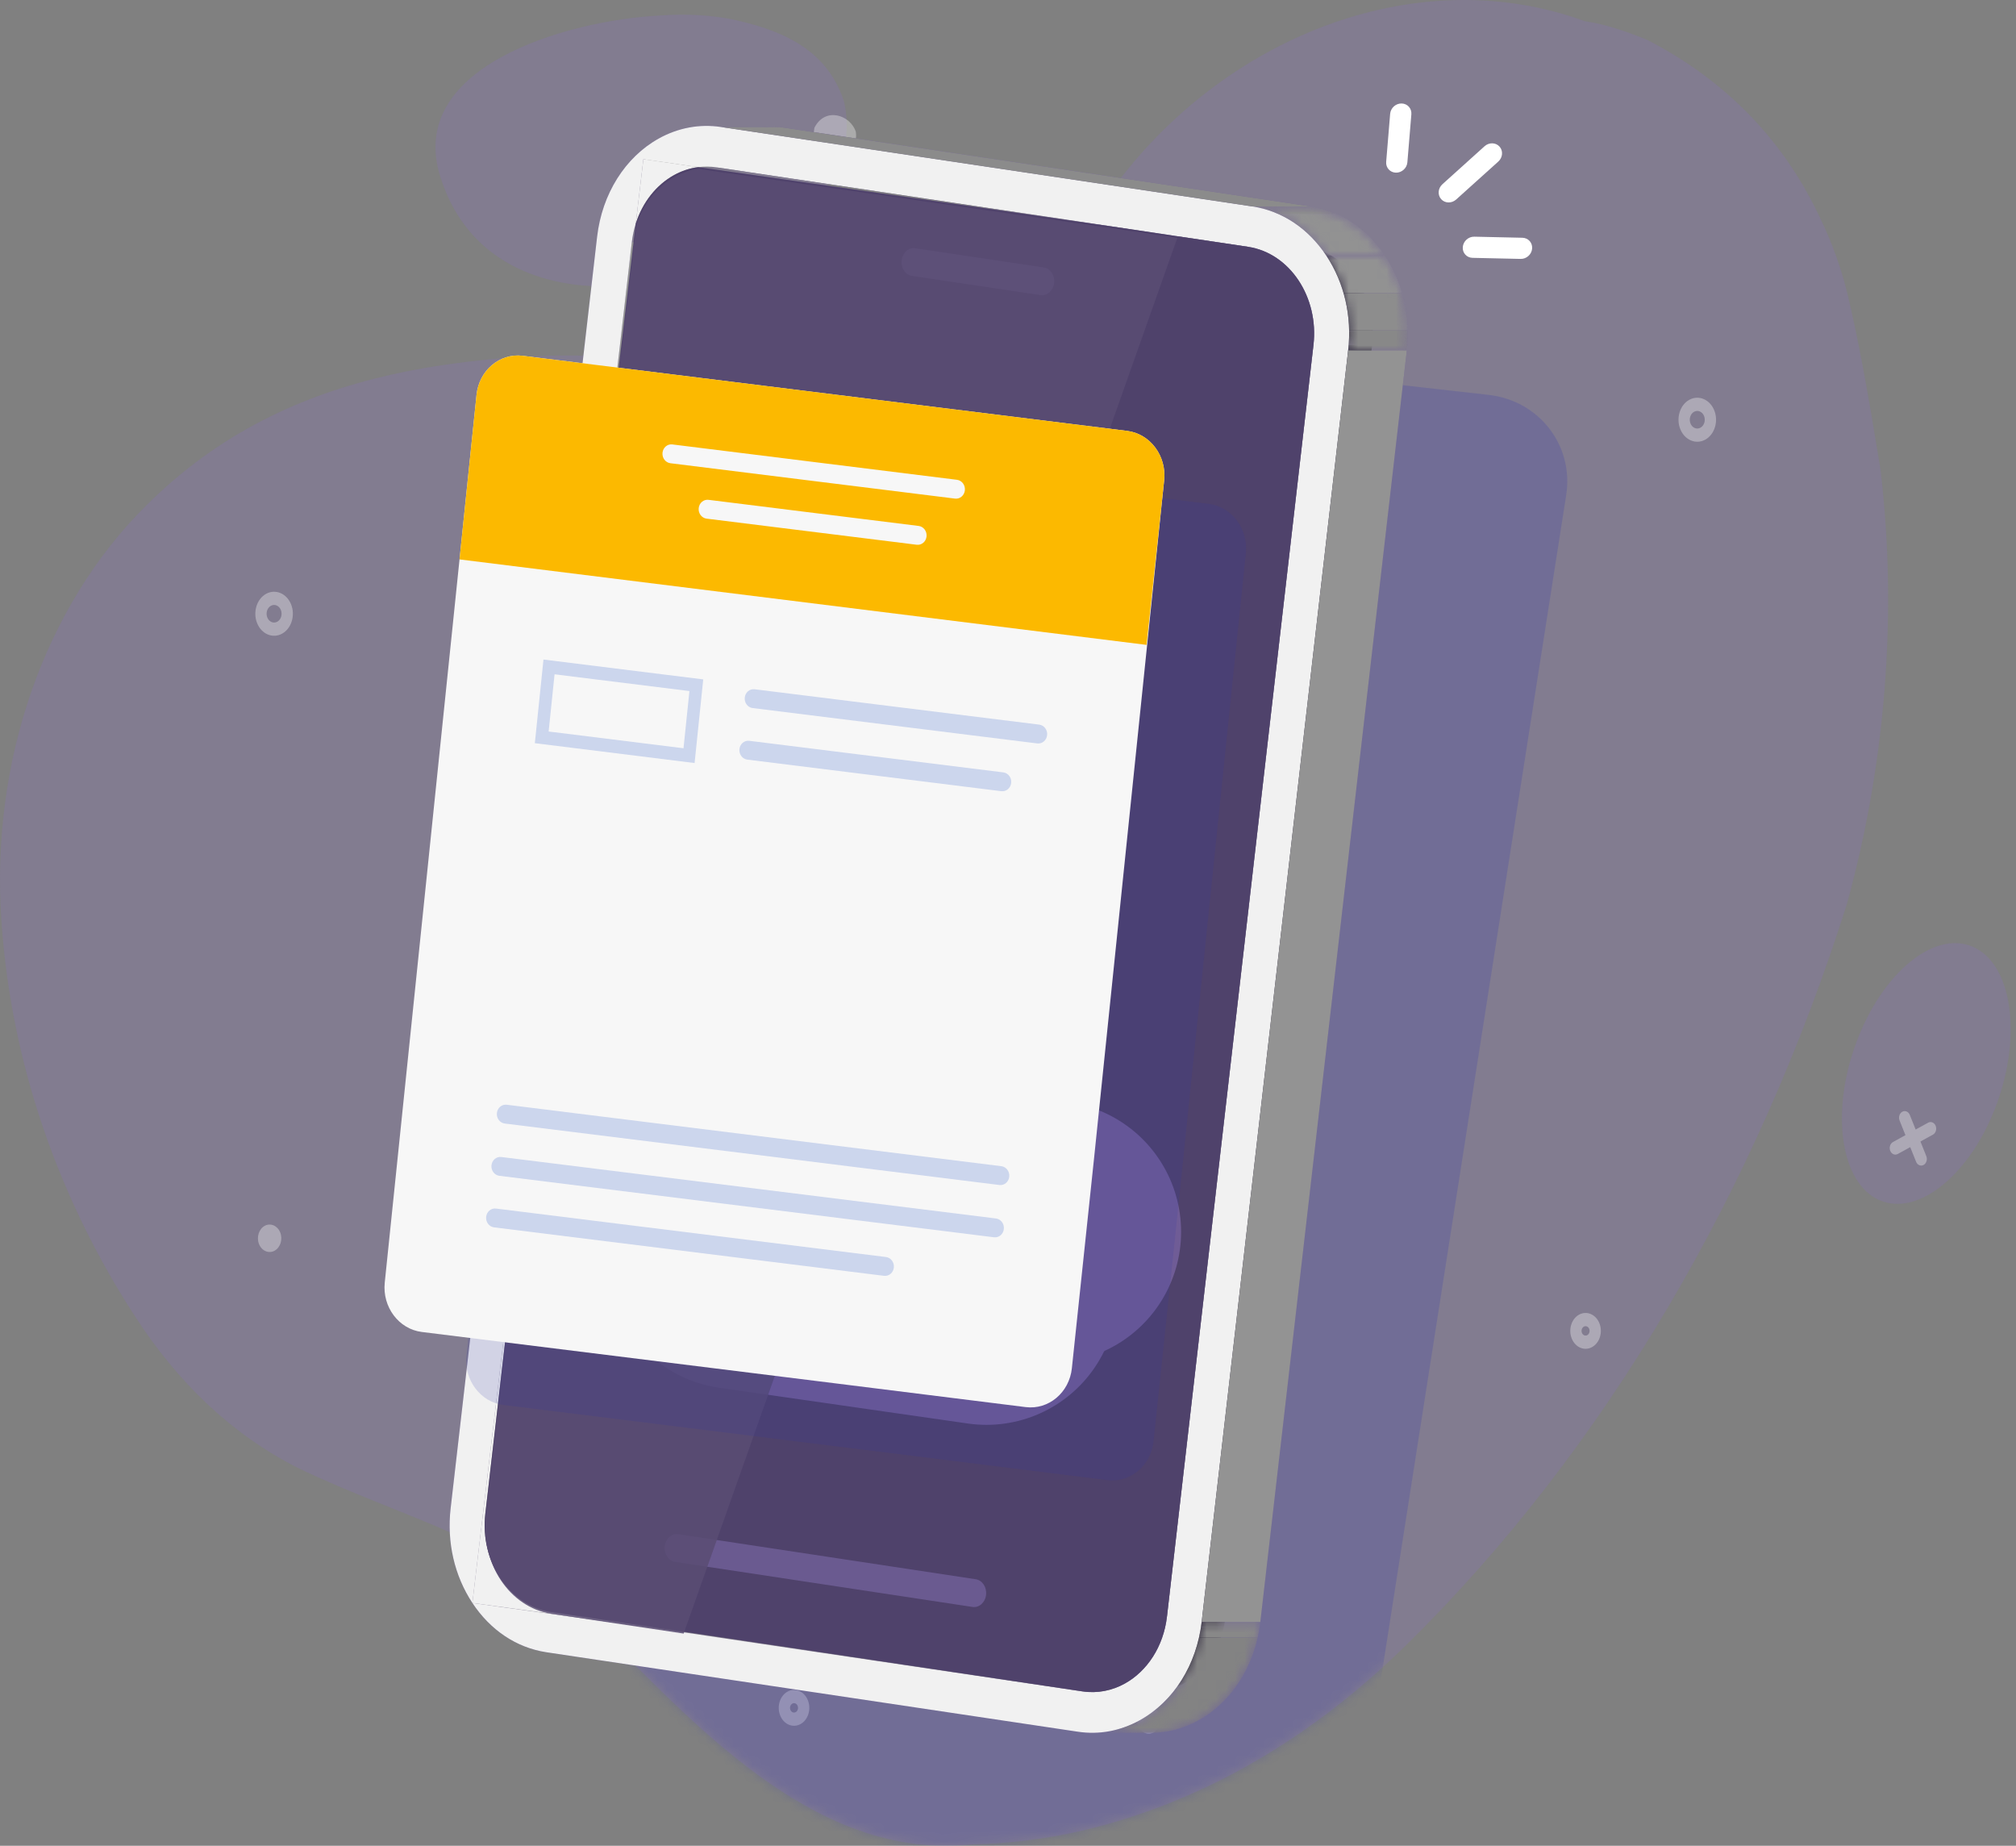 <svg width="213" height="195" viewBox="0 0 213 195" fill="none" xmlns="http://www.w3.org/2000/svg">
<rect x="0" y="0" width="213" height="195" fill="#808080" stroke="none"/>
<path opacity="0.16" d="M167.458 2.243C150.074 -4.13 129.993 3.557 118.095 19.228C116.002 21.59 114.065 24.15 112.276 26.898C110.017 29.022 107.629 30.91 105.045 32.475C102.461 34.041 99.683 35.285 96.652 36.114C81.118 40.636 65.963 36.114 50.634 38.083C47.441 38.417 44.285 38.91 41.188 39.614C31.898 41.726 23.137 45.739 15.469 53.383C4.675 64.067 -0.993 80.428 0.143 97.207C0.988 109.767 4.555 121.344 9.923 131.637C11.265 134.21 12.722 136.702 14.288 139.101C18.774 146.039 24.475 151.535 31.439 155.062C42.52 160.428 54.25 162.89 63.389 172.153C74.587 183.539 86.922 196.562 102.761 194.848C106.605 194.768 110.502 194.295 114.444 193.374C127.282 190.335 138.738 183.462 148.579 173.787C169.717 153.021 185.616 125.575 195.116 95.56C196.482 90.638 197.537 85.575 198.268 80.447C199.243 73.609 199.642 66.653 199.435 59.756C199.331 56.307 199.075 52.873 198.665 49.477C198.208 46.723 197.741 43.862 197.222 40.961C196.703 38.06 196.132 35.118 195.462 32.202C194.723 28.771 193.577 25.577 192.122 22.648C187.959 13.958 181.518 8.079 174.075 4.232C171.949 3.349 169.579 2.538 167.456 2.244L167.458 2.243Z" fill="#8C66E6"/>
<path opacity="0.16" d="M69.611 1.649C60 2.136 42.193 7.109 46.74 19.318C52.423 35.596 76.67 31.979 87.278 19.77C89.173 17.509 89.931 13.892 89.173 10.726C87.278 4.848 81.974 3.039 77.212 2.011C74.867 1.577 72.303 1.433 69.611 1.648V1.649Z" fill="#8C66E6"/>
<path opacity="0.16" d="M210.968 116.622C213.679 109.217 212.528 101.797 208.44 100.022C204.352 98.247 198.86 102.767 196.121 110.144C193.382 117.521 194.457 124.99 198.571 126.792C202.686 128.594 208.256 124.027 210.968 116.622Z" fill="#8C66E6"/>
<g opacity="0.37">
<g style="mix-blend-mode:overlay">
<path d="M143.741 62.743C143.443 62.906 143.089 62.757 142.949 62.407L140.91 57.315C140.77 56.967 140.898 56.551 141.196 56.387C141.494 56.224 141.848 56.374 141.988 56.723L144.027 61.816C144.167 62.164 144.039 62.58 143.741 62.743Z" fill="#F5F5F5"/>
</g>
<g style="mix-blend-mode:overlay">
<path d="M144.894 59.002L140.548 61.391C140.251 61.554 139.897 61.405 139.757 61.056C139.617 60.707 139.745 60.291 140.043 60.128L144.389 57.739C144.686 57.575 145.041 57.725 145.18 58.074C145.32 58.423 145.192 58.838 144.894 59.002Z" fill="#F5F5F5"/>
</g>
<g style="mix-blend-mode:overlay">
<path d="M101.016 159.989C100.719 160.152 100.364 160.003 100.225 159.654L98.48 155.295C98.34 154.947 98.468 154.531 98.766 154.368C99.064 154.205 99.418 154.354 99.558 154.703L101.303 159.062C101.442 159.41 101.314 159.826 101.016 159.989Z" fill="#F5F5F5"/>
</g>
<g style="mix-blend-mode:overlay">
<path d="M102.004 156.787L98.286 158.832C97.989 158.995 97.634 158.846 97.494 158.497C97.354 158.148 97.482 157.732 97.78 157.569L101.499 155.524C101.796 155.361 102.151 155.51 102.29 155.86C102.43 156.209 102.302 156.624 102.004 156.787Z" fill="#F5F5F5"/>
</g>
<g style="mix-blend-mode:overlay">
<path d="M67.394 48.321C65.585 47.42 65.585 45.61 64.827 43.802C64.827 43.35 65.585 42.445 65.963 42.897C66.721 44.254 67.1 46.063 67.679 47.404C67.819 47.749 67.691 48.16 67.394 48.321Z" fill="#F5F5F5"/>
</g>
<g style="mix-blend-mode:overlay">
<path d="M68.38 45.173C66.721 45.611 65.585 47.419 63.691 46.967C64.827 45.158 66.343 43.801 68.665 44.272C68.805 44.613 68.677 45.016 68.38 45.173Z" fill="#F5F5F5"/>
</g>
<g style="mix-blend-mode:overlay">
<path d="M203.237 123.071C202.939 123.234 202.585 123.085 202.445 122.735L200.7 118.377C200.561 118.029 200.688 117.613 200.987 117.45C201.284 117.286 201.639 117.436 201.778 117.785L203.523 122.143C203.663 122.492 203.535 122.908 203.237 123.071Z" fill="#F5F5F5"/>
</g>
<g style="mix-blend-mode:overlay">
<path d="M204.224 119.869L200.506 121.914C200.209 122.077 199.854 121.928 199.714 121.578C199.575 121.23 199.703 120.814 200.001 120.651L203.719 118.606C204.016 118.442 204.371 118.593 204.511 118.941C204.65 119.29 204.523 119.705 204.224 119.869Z" fill="#F5F5F5"/>
</g>
<g style="mix-blend-mode:overlay">
<path d="M29.803 66.945C28.813 67.49 27.629 66.989 27.164 65.828C26.7 64.666 27.128 63.28 28.117 62.735C29.107 62.191 30.291 62.692 30.756 63.853C31.22 65.013 30.792 66.401 29.803 66.945ZM28.623 63.998C28.226 64.216 28.056 64.771 28.241 65.236C28.427 65.7 28.9 65.901 29.296 65.682C29.693 65.464 29.863 64.909 29.678 64.445C29.491 63.981 29.019 63.78 28.623 63.997V63.998Z" fill="#F5F5F5"/>
</g>
<g style="mix-blend-mode:overlay">
<path d="M180.168 46.448C179.178 46.992 177.994 46.491 177.529 45.33C177.065 44.17 177.493 42.782 178.483 42.238C179.473 41.694 180.656 42.194 181.121 43.356C181.586 44.517 181.158 45.903 180.168 46.448ZM178.988 43.501C178.592 43.719 178.421 44.274 178.606 44.738C178.793 45.203 179.266 45.404 179.662 45.185C180.058 44.967 180.228 44.412 180.043 43.947C179.857 43.483 179.384 43.283 178.988 43.501Z" fill="#F5F5F5"/>
</g>
<g style="mix-blend-mode:overlay">
<path d="M29.013 132.132C28.396 132.471 27.659 132.158 27.368 131.435C27.079 130.711 27.346 129.847 27.962 129.508C28.579 129.168 29.316 129.48 29.606 130.204C29.896 130.927 29.629 131.791 29.012 132.131L29.013 132.132Z" fill="#F5F5F5"/>
</g>
<g style="mix-blend-mode:overlay">
<path d="M88.619 16.602C86.802 16.671 85.665 15.766 86.044 13.506C87.18 11.245 89.833 12.149 90.413 13.895C90.639 15.117 89.835 16.335 88.619 16.601V16.602Z" fill="#F5F5F5"/>
</g>
<g style="mix-blend-mode:overlay">
<path d="M121.897 183.017C121.28 183.357 120.543 183.044 120.253 182.32C119.963 181.597 120.23 180.733 120.846 180.393C121.464 180.054 122.201 180.365 122.491 181.089C122.78 181.813 122.514 182.677 121.896 183.016L121.897 183.017Z" fill="#F5F5F5"/>
</g>
<g style="mix-blend-mode:overlay">
<path d="M84.579 182.142C83.772 182.586 82.809 182.178 82.431 181.233C82.052 180.287 82.4 179.158 83.206 178.715C84.013 178.271 84.976 178.679 85.354 179.624C85.733 180.569 85.384 181.699 84.579 182.141V182.142ZM83.713 179.979C83.501 180.095 83.409 180.392 83.509 180.641C83.608 180.889 83.861 180.996 84.073 180.879C84.285 180.763 84.376 180.466 84.277 180.217C84.177 179.969 83.925 179.861 83.713 179.978V179.979Z" fill="#F5F5F5"/>
</g>
<g style="mix-blend-mode:overlay">
<path d="M168.208 142.316C167.402 142.759 166.439 142.352 166.06 141.406C165.682 140.461 166.031 139.332 166.836 138.888C167.643 138.445 168.606 138.853 168.984 139.798C169.363 140.742 169.014 141.873 168.208 142.315V142.316ZM167.342 140.151C167.13 140.268 167.039 140.565 167.138 140.813C167.237 141.062 167.491 141.169 167.703 141.053C167.915 140.936 168.006 140.639 167.907 140.391C167.808 140.142 167.555 140.034 167.342 140.151Z" fill="#F5F5F5"/>
</g>
</g>
<mask id="mask0_24659_4490" style="mask-type:luminance" maskUnits="userSpaceOnUse" x="0" y="0" width="213" height="195">
<path d="M195.116 95.559C185.617 125.574 169.717 153.021 148.579 173.786C138.738 183.461 127.282 190.334 114.444 193.373C110.502 194.294 106.605 194.768 102.761 194.847C86.922 196.561 74.586 183.538 63.389 172.152C54.25 162.889 42.52 160.427 31.439 155.061C24.474 151.534 18.774 146.039 14.288 139.1C12.722 136.7 11.265 134.208 9.923 131.636C4.555 121.344 0.988 109.767 0.143 97.207C-0.993 80.43 4.675 64.067 15.469 53.385C23.137 45.74 31.898 41.727 41.188 39.615C44.285 38.911 47.441 38.419 50.634 38.084C65.964 36.115 81.119 40.638 96.652 36.115C99.683 35.286 102.462 34.042 105.045 32.477C107.629 30.911 110.017 29.022 112.276 26.899C114.065 24.151 116.002 21.591 118.095 19.229C129.993 3.558 150.074 -4.129 167.458 2.245C169.581 2.538 171.951 3.349 174.077 4.232C181.519 8.079 187.96 13.958 192.124 22.648C193.579 25.578 194.725 28.772 195.464 32.202C196.133 35.118 196.705 38.06 197.224 40.961C197.743 43.862 198.209 46.723 198.667 49.478C199.077 52.873 199.333 56.306 199.437 59.756C199.645 66.653 199.245 73.61 198.27 80.447C197.539 85.576 196.484 90.638 195.118 95.56L195.116 95.559ZM87.278 19.771C89.173 17.511 89.931 13.893 89.173 10.727C87.278 4.849 81.974 3.04 77.212 2.012C74.867 1.578 72.303 1.434 69.611 1.649C60 2.136 42.193 7.109 46.74 19.318C52.423 35.596 76.67 31.98 87.278 19.771ZM208.441 100.022C204.353 98.247 198.861 102.767 196.122 110.144C193.383 117.521 194.458 124.99 198.572 126.793C202.687 128.594 208.257 124.027 210.969 116.622C213.68 109.217 212.529 101.797 208.441 100.022Z" fill="white"/>
</mask>
<g mask="url(#mask0_24659_4490)">
<g style="mix-blend-mode:multiply" opacity="0.2">
<path d="M132.676 199.612L64.424 191.922C59.088 191.32 55.416 186.575 56.235 181.339L77.984 42.349C78.797 37.149 83.738 33.43 89.038 34.027L157.289 41.718C162.624 42.319 166.297 47.065 165.478 52.3L143.728 191.291C142.914 196.491 137.973 200.21 132.674 199.613L132.676 199.612Z" fill="#2E34B0"/>
</g>
</g>
<path d="M60.111 83.242L66.309 83.248L56.109 169.353L49.911 169.348L60.111 83.242Z" fill="#726296"/>
<path d="M49.911 169.348L56.109 169.353L78.355 172.442L72.156 172.437L49.911 169.348Z" fill="#726296"/>
<mask id="mask1_24659_4490" style="mask-type:luminance" maskUnits="userSpaceOnUse" x="51" y="159" width="14" height="12">
<path d="M51.276 159.926L57.474 159.931C56.892 164.979 59.975 169.619 64.352 170.291L58.154 170.286C53.777 169.614 50.694 164.974 51.276 159.926Z" fill="white"/>
</mask>
<g mask="url(#mask1_24659_4490)">
<path d="M51.276 159.926L57.474 159.931C57.418 160.421 57.396 160.907 57.406 161.386L51.208 161.381C51.198 160.902 51.22 160.416 51.276 159.926Z" fill="#726296"/>
<path d="M51.208 161.381L57.406 161.386C57.426 162.31 57.567 163.206 57.811 164.054L51.613 164.049C51.368 163.201 51.228 162.305 51.208 161.381Z" fill="#726296"/>
<path d="M51.613 164.048L57.811 164.053C58.561 166.649 60.295 168.778 62.564 169.77L56.366 169.766C54.097 168.773 52.363 166.644 51.613 164.048Z" fill="#726296"/>
<path d="M56.366 169.766L62.564 169.771C63.129 170.018 63.727 170.194 64.352 170.29L58.154 170.286C57.53 170.19 56.931 170.012 56.366 169.766Z" fill="#726296"/>
</g>
<path d="M60.111 83.242L66.309 83.248L57.474 159.931L51.276 159.926L60.111 83.242Z" fill="#726296"/>
<path d="M66.754 25.584L72.952 25.589L66.309 83.249L60.111 83.243L66.754 25.584Z" fill="#726296"/>
<mask id="mask2_24659_4490" style="mask-type:luminance" maskUnits="userSpaceOnUse" x="66" y="23" width="8" height="3">
<path d="M73.372 23.623C73.174 24.246 73.031 24.904 72.952 25.589L66.754 25.584C66.833 24.898 66.976 24.24 67.174 23.618C69.034 23.62 71.513 23.622 73.372 23.623Z" fill="white"/>
</mask>
<g mask="url(#mask2_24659_4490)">
<path d="M67.174 23.617L73.372 23.622C73.283 23.901 73.205 24.188 73.139 24.481L66.941 24.476C67.007 24.183 67.085 23.897 67.174 23.617Z" fill="#726296"/>
<path d="M66.941 24.476L73.139 24.481C73.058 24.841 72.996 25.21 72.952 25.588L66.754 25.583C66.797 25.205 66.86 24.835 66.941 24.476Z" fill="#726296"/>
</g>
<path d="M67.978 16.823L74.177 16.828L73.372 23.623L67.174 23.617L67.978 16.823Z" fill="#726296"/>
<path d="M67.978 16.823L74.177 16.828L79.969 17.66L73.77 17.654L67.978 16.823Z" fill="#726296"/>
<mask id="mask3_24659_4490" style="mask-type:luminance" maskUnits="userSpaceOnUse" x="71" y="17" width="9" height="2">
<path d="M73.77 17.654L79.969 17.659C79.066 17.776 78.201 18.067 77.406 18.508L71.208 18.503C72.003 18.063 72.868 17.771 73.77 17.654Z" fill="white"/>
</mask>
<g mask="url(#mask3_24659_4490)">
<path d="M73.77 17.654L79.969 17.659C79.066 17.776 78.201 18.067 77.406 18.508L71.208 18.503C72.003 18.063 72.868 17.771 73.77 17.654Z" fill="#726296"/>
</g>
<mask id="mask4_24659_4490" style="mask-type:luminance" maskUnits="userSpaceOnUse" x="73" y="17" width="8" height="1">
<path d="M74.658 17.598L80.856 17.603C80.557 17.603 80.261 17.621 79.969 17.659L73.77 17.654C74.063 17.616 74.359 17.598 74.658 17.598Z" fill="white"/>
</mask>
<g mask="url(#mask4_24659_4490)">
<path d="M74.658 17.598L80.856 17.603C80.557 17.603 80.261 17.621 79.969 17.659L73.77 17.654C74.063 17.616 74.359 17.598 74.658 17.598Z" fill="#726296"/>
</g>
<mask id="mask5_24659_4490" style="mask-type:luminance" maskUnits="userSpaceOnUse" x="74" y="17" width="8" height="1">
<path d="M74.66 17.598L80.858 17.603C81.198 17.603 81.541 17.628 81.887 17.68L75.689 17.675C75.343 17.623 74.999 17.598 74.66 17.598Z" fill="white"/>
</mask>
<g mask="url(#mask5_24659_4490)">
<path d="M74.66 17.598L80.858 17.603C81.022 17.603 81.186 17.608 81.352 17.62L75.153 17.616C74.988 17.604 74.824 17.598 74.66 17.598Z" fill="#726296"/>
<path d="M75.153 17.616L81.352 17.621C81.529 17.634 81.708 17.654 81.887 17.68L75.689 17.676C75.509 17.649 75.331 17.629 75.153 17.616Z" fill="#726296"/>
</g>
<path d="M72.156 172.437L78.355 172.442L120.559 178.693L114.361 178.688L72.156 172.437Z" fill="#726296"/>
<mask id="mask6_24659_4490" style="mask-type:luminance" maskUnits="userSpaceOnUse" x="114" y="178" width="8" height="1">
<path d="M121.592 178.771L115.394 178.766C115.053 178.766 114.708 178.74 114.361 178.688L120.559 178.693C120.907 178.745 121.251 178.77 121.592 178.771Z" fill="white"/>
</mask>
<g mask="url(#mask6_24659_4490)">
<path d="M114.361 178.688L120.559 178.693C120.739 178.72 120.92 178.739 121.099 178.752L114.901 178.747C114.721 178.735 114.542 178.715 114.361 178.688Z" fill="#726296"/>
<path d="M114.901 178.747L121.099 178.752C121.264 178.764 121.429 178.77 121.592 178.77L115.394 178.765C115.231 178.765 115.065 178.759 114.901 178.747Z" fill="#726296"/>
</g>
<mask id="mask7_24659_4490" style="mask-type:luminance" maskUnits="userSpaceOnUse" x="115" y="178" width="8" height="1">
<path d="M122.549 178.706C122.237 178.749 121.921 178.771 121.601 178.772L115.403 178.767C115.723 178.767 116.039 178.744 116.351 178.701C118.417 178.703 120.484 178.705 122.549 178.706Z" fill="white"/>
</mask>
<g mask="url(#mask7_24659_4490)">
<path d="M123.107 171.893L129.305 171.898C128.703 174.574 127.103 176.72 125.04 177.864C123.988 178.448 122.814 178.771 121.591 178.77L115.393 178.765C116.616 178.766 117.789 178.443 118.842 177.859C120.905 176.715 122.504 174.569 123.107 171.893Z" fill="#726296"/>
</g>
<path d="M75.689 17.676L81.887 17.681L125.237 24.162L119.039 24.156L75.689 17.676Z" fill="#726296"/>
<mask id="mask8_24659_4490" style="mask-type:luminance" maskUnits="userSpaceOnUse" x="116" y="170" width="14" height="9">
<path d="M122.549 178.706C122.466 178.712 122.354 178.706 122.271 178.706C120.297 178.704 118.325 178.703 116.351 178.701C117.228 178.579 118.067 178.29 118.842 177.86C121.184 176.562 122.928 173.971 123.295 170.781L129.494 170.786C129.126 173.977 127.382 176.567 125.04 177.865C124.265 178.295 123.426 178.583 122.549 178.706Z" fill="white"/>
</mask>
<g mask="url(#mask8_24659_4490)">
<path d="M123.295 170.78L129.494 170.785C129.45 171.165 129.387 171.537 129.305 171.898L123.107 171.893C123.188 171.532 123.252 171.16 123.295 170.78Z" fill="#726296"/>
<path d="M123.107 171.893L129.305 171.898C128.703 174.574 127.103 176.72 125.04 177.864C123.988 178.448 122.814 178.771 121.591 178.77L115.393 178.765C116.616 178.766 117.789 178.443 118.842 177.859C120.905 176.715 122.504 174.569 123.107 171.893Z" fill="#726296"/>
</g>
<path d="M119.039 24.157L125.237 24.162L130.525 24.952L124.327 24.947L119.039 24.157Z" fill="#726296"/>
<path d="M70.262 163.171L76.46 163.176C76.448 163.236 76.437 163.296 76.43 163.358C76.421 163.438 76.417 163.517 76.419 163.594L70.221 163.589C70.219 163.512 70.222 163.433 70.231 163.354C70.238 163.291 70.249 163.231 70.262 163.171Z" fill="#726296"/>
<path d="M70.221 163.589L76.419 163.594C76.422 163.742 76.445 163.887 76.484 164.022L70.286 164.017C70.246 163.882 70.225 163.737 70.221 163.589Z" fill="#726296"/>
<path d="M70.285 164.018L76.483 164.023C76.602 164.435 76.876 164.772 77.233 164.928L71.035 164.923C70.677 164.767 70.404 164.429 70.285 164.018Z" fill="#726296"/>
<path d="M71.036 164.923L77.234 164.928C77.323 164.967 77.416 164.995 77.514 165.01L71.316 165.006C71.218 164.991 71.124 164.963 71.036 164.923Z" fill="#726296"/>
<path d="M124.337 24.917L130.535 24.922L130.525 24.952L124.327 24.947L124.337 24.917Z" fill="#726296"/>
<path d="M119.039 24.157L125.237 24.162L130.535 24.922L124.337 24.917L119.039 24.157Z" fill="#726296"/>
<path d="M119.039 24.157L124.337 24.917L124.327 24.947L119.039 24.157Z" fill="#726296"/>
<path d="M124.327 24.947L130.525 24.953L138.066 26.08L131.867 26.074L124.327 24.947Z" fill="#726296"/>
<path d="M138.774 36.439L144.972 36.445L129.494 170.785L123.295 170.78L138.774 36.439Z" fill="#726296"/>
<mask id="mask9_24659_4490" style="mask-type:luminance" maskUnits="userSpaceOnUse" x="131" y="26" width="15" height="11">
<path d="M131.867 26.074L138.066 26.079C142.471 26.755 145.553 31.395 144.971 36.444L138.773 36.439C139.355 31.39 136.272 26.75 131.867 26.074Z" fill="white"/>
</mask>
<g mask="url(#mask9_24659_4490)">
<path d="M131.867 26.074L138.066 26.079C138.698 26.176 139.302 26.354 139.873 26.604L133.675 26.599C133.104 26.349 132.5 26.171 131.867 26.074Z" fill="#726296"/>
<path d="M133.675 26.6L139.873 26.605C142.151 27.602 143.884 29.731 144.635 32.325L138.437 32.32C137.687 29.726 135.953 27.597 133.675 26.6Z" fill="#726296"/>
<path d="M138.437 32.32L144.635 32.325C144.88 33.171 145.021 34.068 145.041 34.991L138.842 34.986C138.823 34.063 138.682 33.166 138.437 32.32Z" fill="#726296"/>
<path d="M138.841 34.986L145.04 34.991C145.049 35.469 145.028 35.955 144.972 36.445L138.774 36.44C138.83 35.95 138.852 35.465 138.841 34.986Z" fill="#726296"/>
</g>
<path d="M140.138 27.016C142.035 29.883 142.852 33.433 142.44 37.009L126.961 171.35C126.44 175.877 124.001 179.76 120.436 181.738C118.4 182.867 116.135 183.287 113.887 182.95L57.708 174.551C54.565 174.068 51.812 172.224 49.911 169.349L72.156 172.438L114.361 178.689C115.953 178.927 117.497 178.608 118.842 177.861C121.184 176.563 122.928 173.972 123.295 170.782L138.774 36.441C139.356 31.392 136.273 26.752 131.897 26.08L124.326 24.948L119.039 24.158L75.689 17.677C75.038 17.58 74.395 17.576 73.77 17.656L67.978 16.823L67.174 23.618C66.976 24.241 66.833 24.898 66.754 25.584L60.111 83.243L49.912 169.349C48.016 166.481 47.198 162.934 47.611 159.357L63.087 25.014C63.609 20.486 66.049 16.604 69.614 14.627C71.65 13.498 73.914 13.078 76.162 13.415L132.342 21.813C135.485 22.296 138.238 24.14 140.139 27.015L140.138 27.016Z" fill="#726296"/>
<mask id="mask10_24659_4490" style="mask-type:luminance" maskUnits="userSpaceOnUse" x="67" y="18" width="11" height="6">
<path d="M71.208 18.503L77.406 18.508C75.568 19.528 74.097 21.343 73.372 23.622L67.174 23.617C67.899 21.338 69.37 19.523 71.208 18.503Z" fill="white"/>
</mask>
<g mask="url(#mask10_24659_4490)">
<path d="M71.208 18.503L77.406 18.508C75.568 19.528 74.097 21.343 73.372 23.622L67.174 23.617C67.899 21.338 69.37 19.523 71.208 18.503Z" fill="#726296"/>
</g>
<path d="M58.154 170.286L64.352 170.291L78.374 172.388L72.176 172.382L58.154 170.286Z" fill="#726296"/>
<path d="M58.154 170.286L72.176 172.383L49.911 169.348L60.111 83.243L51.276 159.926C50.694 164.974 53.777 169.614 58.154 170.286Z" fill="#726296"/>
<path d="M71.208 18.503C69.37 19.523 67.899 21.338 67.174 23.616L67.978 16.821L73.77 17.654C72.868 17.77 72.003 18.061 71.208 18.503Z" fill="#726296"/>
<path d="M71.316 165.006L77.514 165.011L80.807 165.509L74.609 165.503L71.316 165.006Z" fill="#726296"/>
<mask id="mask11_24659_4490" style="mask-type:luminance" maskUnits="userSpaceOnUse" x="74" y="13" width="9" height="1">
<path d="M74.661 13.302L80.859 13.307C81.359 13.307 81.859 13.344 82.359 13.419L76.161 13.415C75.661 13.34 75.159 13.303 74.661 13.302Z" fill="white"/>
</mask>
<g mask="url(#mask11_24659_4490)">
<path d="M74.661 13.302L80.859 13.307C81.099 13.307 81.34 13.316 81.581 13.333L75.382 13.329C75.142 13.311 74.901 13.303 74.661 13.302Z" fill="#726296"/>
<path d="M75.382 13.328L81.581 13.333C81.84 13.352 82.1 13.381 82.359 13.419L76.161 13.415C75.902 13.376 75.642 13.347 75.382 13.328Z" fill="#726296"/>
</g>
<mask id="mask12_24659_4490" style="mask-type:luminance" maskUnits="userSpaceOnUse" x="95" y="28" width="8" height="2">
<path d="M102.094 28.982C102.23 29.07 102.382 29.129 102.545 29.155L96.347 29.15C96.183 29.125 96.032 29.065 95.896 28.977C97.81 28.979 99.725 28.98 101.639 28.982C101.712 28.982 101.785 28.982 101.857 28.982C101.875 28.982 101.9 28.982 101.918 28.982C101.936 28.982 101.96 28.982 101.978 28.982C101.987 28.982 101.999 28.982 102.008 28.982C102.025 28.982 102.049 28.982 102.065 28.982C102.073 28.982 102.085 28.98 102.093 28.982H102.094Z" fill="white"/>
</mask>
<g mask="url(#mask12_24659_4490)">
<path d="M95.314 28.162L101.513 28.167C101.632 28.579 101.905 28.915 102.264 29.073L96.065 29.068C95.707 28.911 95.434 28.575 95.314 28.162Z" fill="#726296"/>
<path d="M96.064 29.066L102.263 29.071C102.352 29.11 102.446 29.138 102.544 29.154L96.346 29.149C96.248 29.134 96.153 29.106 96.064 29.066Z" fill="#726296"/>
</g>
<path d="M95.291 27.317L101.489 27.322C101.476 27.38 101.465 27.44 101.458 27.503C101.449 27.582 101.445 27.661 101.447 27.738L95.249 27.733C95.247 27.656 95.251 27.577 95.26 27.498C95.267 27.436 95.278 27.376 95.291 27.317Z" fill="#726296"/>
<path d="M95.249 27.733L101.447 27.738C101.45 27.887 101.473 28.03 101.513 28.167L95.314 28.162C95.275 28.026 95.253 27.882 95.249 27.733Z" fill="#726296"/>
<path d="M95.314 28.162L101.513 28.167C101.632 28.579 101.905 28.915 102.264 29.073L96.066 29.068C95.707 28.911 95.434 28.575 95.314 28.162Z" fill="#726296"/>
<path d="M58.181 170.29L114.361 178.688C115.953 178.926 117.497 178.607 118.842 177.859C121.184 176.561 122.928 173.97 123.295 170.78L138.774 36.439C139.356 31.39 136.273 26.75 131.868 26.074L124.327 24.947L119.039 24.156L73.77 17.654C72.868 17.77 72.003 18.062 71.208 18.502C69.37 19.522 67.899 21.338 67.174 23.616L60.111 83.241L51.276 159.924C50.694 164.972 53.777 169.611 58.181 170.288V170.29Z" fill="#726296"/>
<mask id="mask13_24659_4490" style="mask-type:luminance" maskUnits="userSpaceOnUse" x="115" y="171" width="19" height="13">
<path d="M121.588 183.068L115.39 183.063C117.134 183.065 118.854 182.615 120.436 181.737C124.001 179.76 126.44 175.877 126.961 171.35L133.159 171.355C132.638 175.882 130.199 179.765 126.634 181.742C125.052 182.62 123.332 183.069 121.588 183.068Z" fill="white"/>
</mask>
<g mask="url(#mask13_24659_4490)">
<path d="M126.961 171.349L133.159 171.354C133.096 171.91 133.003 172.454 132.883 172.988L126.685 172.983C126.805 172.449 126.898 171.905 126.961 171.349Z" fill="#726296"/>
<path d="M126.685 172.982L132.883 172.987C132.024 176.804 129.762 180.006 126.634 181.741C125.052 182.619 123.332 183.068 121.588 183.067L115.39 183.062C117.134 183.064 118.854 182.614 120.436 181.736C123.564 180.001 125.826 176.799 126.685 172.982Z" fill="#726296"/>
</g>
<path d="M76.161 13.415L82.359 13.419L138.539 21.819L132.341 21.813L76.161 13.415Z" fill="#726296"/>
<mask id="mask14_24659_4490" style="mask-type:luminance" maskUnits="userSpaceOnUse" x="132" y="21" width="15" height="7">
<path d="M132.341 21.813L138.539 21.818C141.682 22.301 144.435 24.145 146.336 27.02L140.138 27.015C138.237 24.139 135.484 22.295 132.341 21.813Z" fill="white"/>
</mask>
<g mask="url(#mask14_24659_4490)">
<path d="M132.341 21.813L138.539 21.818C139.464 21.961 140.355 22.22 141.2 22.589L135.002 22.584C134.157 22.215 133.266 21.955 132.341 21.813Z" fill="#726296"/>
<path d="M135.002 22.584L141.2 22.589C143.228 23.475 144.994 24.991 146.336 27.02L140.138 27.015C138.796 24.985 137.03 23.47 135.002 22.584Z" fill="#726296"/>
</g>
<path d="M142.44 37.008L148.638 37.014L133.159 171.355L126.961 171.349L142.44 37.008Z" fill="#726296"/>
<mask id="mask15_24659_4490" style="mask-type:luminance" maskUnits="userSpaceOnUse" x="140" y="27" width="9" height="11">
<path d="M140.138 27.016L146.336 27.021C148.233 29.888 149.05 33.438 148.638 37.014L142.44 37.009C142.852 33.434 142.034 29.884 140.138 27.016Z" fill="white"/>
</mask>
<g mask="url(#mask15_24659_4490)">
<path d="M140.138 27.016L146.336 27.021C147.137 28.231 147.744 29.562 148.15 30.965L141.951 30.96C141.547 29.556 140.939 28.225 140.138 27.016Z" fill="#726296"/>
<path d="M141.951 30.96L148.15 30.965C148.511 32.218 148.71 33.529 148.739 34.863L142.541 34.858C142.512 33.525 142.313 32.213 141.951 30.96Z" fill="#726296"/>
<path d="M142.541 34.859L148.739 34.864C148.755 35.576 148.721 36.294 148.639 37.014L142.441 37.009C142.524 36.289 142.557 35.572 142.541 34.859Z" fill="#726296"/>
</g>
<path d="M60.111 83.242L66.309 83.248L56.109 169.353L49.911 169.348L60.111 83.242Z" fill="#939393"/>
<path d="M49.911 169.348L56.109 169.353L78.355 172.442L72.156 172.437L49.911 169.348Z" fill="#8B8B8B"/>
<mask id="mask16_24659_4490" style="mask-type:luminance" maskUnits="userSpaceOnUse" x="51" y="159" width="14" height="12">
<path d="M51.276 159.926L57.474 159.931C56.892 164.979 59.975 169.619 64.352 170.291L58.154 170.286C53.777 169.614 50.694 164.974 51.276 159.926Z" fill="white"/>
</mask>
<g mask="url(#mask16_24659_4490)">
<path d="M51.276 159.926L57.474 159.931C57.418 160.421 57.396 160.907 57.406 161.386L51.208 161.381C51.198 160.902 51.22 160.416 51.276 159.926Z" fill="#888888"/>
<path d="M51.208 161.381L57.406 161.386C57.426 162.31 57.567 163.206 57.811 164.054L51.613 164.049C51.368 163.201 51.228 162.305 51.208 161.381Z" fill="#8D8D8D"/>
<path d="M51.613 164.048L57.811 164.053C58.561 166.649 60.295 168.778 62.564 169.77L56.366 169.766C54.097 168.773 52.363 166.644 51.613 164.048Z" fill="#929292"/>
<path d="M56.366 169.766L62.564 169.771C63.129 170.018 63.727 170.194 64.352 170.29L58.154 170.286C57.53 170.19 56.931 170.012 56.366 169.766Z" fill="#8D8D8D"/>
</g>
<path d="M60.111 83.242L66.309 83.248L57.474 159.931L51.276 159.926L60.111 83.242Z" fill="#939393"/>
<path d="M66.754 25.584L72.952 25.589L66.309 83.249L60.111 83.243L66.754 25.584Z" fill="#939393"/>
<mask id="mask17_24659_4490" style="mask-type:luminance" maskUnits="userSpaceOnUse" x="66" y="23" width="8" height="3">
<path d="M73.372 23.623C73.174 24.246 73.031 24.904 72.952 25.589L66.754 25.584C66.833 24.898 66.976 24.24 67.174 23.618C69.034 23.62 71.513 23.622 73.372 23.623Z" fill="white"/>
</mask>
<g mask="url(#mask17_24659_4490)">
<path d="M67.174 23.617L73.372 23.622C73.283 23.901 73.205 24.188 73.139 24.481L66.941 24.476C67.007 24.183 67.085 23.897 67.174 23.617Z" fill="#838383"/>
<path d="M66.941 24.476L73.139 24.481C73.058 24.841 72.996 25.21 72.952 25.588L66.754 25.583C66.797 25.205 66.86 24.835 66.941 24.476Z" fill="#888888"/>
</g>
<path d="M67.978 16.823L74.177 16.828L73.372 23.623L67.174 23.617L67.978 16.823Z" fill="#939393"/>
<path d="M67.978 16.823L74.177 16.828L79.969 17.66L73.77 17.654L67.978 16.823Z" fill="#8B8B8B"/>
<mask id="mask18_24659_4490" style="mask-type:luminance" maskUnits="userSpaceOnUse" x="71" y="17" width="9" height="2">
<path d="M73.77 17.654L79.969 17.659C79.066 17.776 78.201 18.067 77.406 18.508L71.208 18.503C72.003 18.063 72.868 17.771 73.77 17.654Z" fill="white"/>
</mask>
<g mask="url(#mask18_24659_4490)">
<path d="M73.77 17.654L79.969 17.659C79.066 17.776 78.201 18.067 77.406 18.508L71.208 18.503C72.003 18.063 72.868 17.771 73.77 17.654Z" fill="#838383"/>
</g>
<mask id="mask19_24659_4490" style="mask-type:luminance" maskUnits="userSpaceOnUse" x="73" y="17" width="8" height="1">
<path d="M74.658 17.598L80.856 17.603C80.557 17.603 80.261 17.621 79.969 17.659L73.77 17.654C74.063 17.616 74.359 17.598 74.658 17.598Z" fill="white"/>
</mask>
<g mask="url(#mask19_24659_4490)">
<path d="M74.658 17.598L80.856 17.603C80.557 17.603 80.261 17.621 79.969 17.659L73.77 17.654C74.063 17.616 74.359 17.598 74.658 17.598Z" fill="#838383"/>
</g>
<mask id="mask20_24659_4490" style="mask-type:luminance" maskUnits="userSpaceOnUse" x="74" y="17" width="8" height="1">
<path d="M74.66 17.598L80.858 17.603C81.198 17.603 81.541 17.628 81.887 17.68L75.689 17.675C75.343 17.623 74.999 17.598 74.66 17.598Z" fill="white"/>
</mask>
<g mask="url(#mask20_24659_4490)">
<path d="M74.66 17.598L80.858 17.603C81.022 17.603 81.186 17.608 81.352 17.62L75.153 17.616C74.988 17.604 74.824 17.598 74.66 17.598Z" fill="#2D253C"/>
<path d="M75.153 17.616L81.352 17.621C81.529 17.634 81.708 17.654 81.887 17.68L75.689 17.676C75.509 17.649 75.331 17.629 75.153 17.616Z" fill="#2E273F"/>
</g>
<path d="M72.156 172.437L78.355 172.442L120.559 178.693L114.361 178.688L72.156 172.437Z" fill="#8B8B8B"/>
<mask id="mask21_24659_4490" style="mask-type:luminance" maskUnits="userSpaceOnUse" x="114" y="178" width="8" height="1">
<path d="M121.592 178.771L115.394 178.766C115.053 178.766 114.708 178.74 114.361 178.688L120.559 178.693C120.907 178.745 121.251 178.77 121.592 178.771Z" fill="white"/>
</mask>
<g mask="url(#mask21_24659_4490)">
<path d="M114.361 178.688L120.559 178.693C120.739 178.72 120.92 178.739 121.099 178.752L114.901 178.747C114.721 178.735 114.542 178.715 114.361 178.688Z" fill="#8D8D8D"/>
<path d="M114.901 178.747L121.099 178.752C121.264 178.764 121.429 178.77 121.592 178.77L115.394 178.765C115.231 178.765 115.065 178.759 114.901 178.747Z" fill="#888888"/>
</g>
<mask id="mask22_24659_4490" style="mask-type:luminance" maskUnits="userSpaceOnUse" x="115" y="178" width="8" height="1">
<path d="M122.549 178.706C122.237 178.749 121.921 178.771 121.601 178.772L115.403 178.767C115.723 178.767 116.039 178.744 116.351 178.701C118.417 178.703 120.484 178.705 122.549 178.706Z" fill="white"/>
</mask>
<g mask="url(#mask22_24659_4490)">
<path d="M123.107 171.893L129.305 171.898C128.703 174.574 127.103 176.72 125.04 177.864C123.988 178.448 122.814 178.771 121.591 178.77L115.393 178.765C116.616 178.766 117.789 178.443 118.842 177.859C120.905 176.715 122.504 174.569 123.107 171.893Z" fill="#2B243A"/>
</g>
<path d="M75.689 17.676L81.887 17.681L125.237 24.162L119.039 24.156L75.689 17.676Z" fill="#2E263E"/>
<mask id="mask23_24659_4490" style="mask-type:luminance" maskUnits="userSpaceOnUse" x="116" y="170" width="14" height="9">
<path d="M122.549 178.706C122.466 178.712 122.354 178.706 122.271 178.706C120.297 178.704 118.325 178.703 116.351 178.701C117.228 178.579 118.067 178.29 118.842 177.86C121.184 176.562 122.928 173.971 123.295 170.781L129.494 170.786C129.126 173.977 127.382 176.567 125.04 177.865C124.265 178.295 123.426 178.583 122.549 178.706Z" fill="white"/>
</mask>
<g mask="url(#mask23_24659_4490)">
<path d="M123.295 170.78L129.494 170.785C129.45 171.165 129.387 171.537 129.305 171.898L123.107 171.893C123.188 171.532 123.252 171.16 123.295 170.78Z" fill="#2D253C"/>
<path d="M123.107 171.893L129.305 171.898C128.703 174.574 127.103 176.72 125.04 177.864C123.988 178.448 122.814 178.771 121.591 178.77L115.393 178.765C116.616 178.766 117.789 178.443 118.842 177.859C120.905 176.715 122.504 174.569 123.107 171.893Z" fill="#2B243A"/>
</g>
<path d="M119.039 24.157L125.237 24.162L130.525 24.952L124.327 24.947L119.039 24.157Z" fill="#332C42"/>
<path d="M70.262 163.171L76.46 163.176C76.448 163.236 76.437 163.296 76.43 163.358C76.421 163.438 76.417 163.517 76.419 163.594L70.221 163.589C70.219 163.512 70.222 163.433 70.231 163.354C70.238 163.291 70.249 163.231 70.262 163.171Z" fill="#322B41"/>
<path d="M70.221 163.589L76.419 163.594C76.422 163.742 76.445 163.887 76.484 164.022L70.286 164.017C70.246 163.882 70.225 163.737 70.221 163.589Z" fill="#342D43"/>
<path d="M70.285 164.018L76.483 164.023C76.602 164.435 76.876 164.772 77.233 164.928L71.035 164.923C70.677 164.767 70.404 164.429 70.285 164.018Z" fill="#362E46"/>
<path d="M71.036 164.923L77.234 164.928C77.323 164.967 77.416 164.995 77.514 165.01L71.316 165.006C71.218 164.991 71.124 164.963 71.036 164.923Z" fill="#342D43"/>
<path d="M124.337 24.917L130.535 24.922L130.525 24.952L124.327 24.947L124.337 24.917Z" fill="#8B8B8B"/>
<path d="M119.039 24.157L125.237 24.162L130.535 24.922L124.337 24.917L119.039 24.157Z" fill="#8B8B8B"/>
<path d="M119.039 24.157L124.337 24.917L124.327 24.947L119.039 24.157Z" fill="#F1F1F1"/>
<path d="M124.327 24.947L130.525 24.953L138.066 26.08L131.867 26.074L124.327 24.947Z" fill="#2E263E"/>
<path d="M138.774 36.439L144.972 36.445L129.494 170.785L123.295 170.78L138.774 36.439Z" fill="#302841"/>
<mask id="mask24_24659_4490" style="mask-type:luminance" maskUnits="userSpaceOnUse" x="131" y="26" width="15" height="11">
<path d="M131.867 26.074L138.066 26.079C142.471 26.755 145.553 31.395 144.971 36.444L138.773 36.439C139.355 31.39 136.272 26.75 131.867 26.074Z" fill="white"/>
</mask>
<g mask="url(#mask24_24659_4490)">
<path d="M131.867 26.074L138.066 26.079C138.698 26.176 139.302 26.354 139.873 26.604L133.675 26.599C133.104 26.349 132.5 26.171 131.867 26.074Z" fill="#2E273F"/>
<path d="M133.675 26.6L139.873 26.605C142.151 27.602 143.884 29.731 144.635 32.325L138.437 32.32C137.687 29.726 135.953 27.597 133.675 26.6Z" fill="#302841"/>
<path d="M138.437 32.32L144.635 32.325C144.88 33.171 145.021 34.068 145.041 34.991L138.842 34.986C138.823 34.063 138.682 33.166 138.437 32.32Z" fill="#2E273F"/>
<path d="M138.841 34.986L145.04 34.991C145.049 35.469 145.028 35.955 144.972 36.445L138.774 36.44C138.83 35.95 138.852 35.465 138.841 34.986Z" fill="#2D253C"/>
</g>
<path d="M140.138 27.016C142.035 29.883 142.852 33.433 142.44 37.009L126.961 171.35C126.44 175.877 124.001 179.76 120.436 181.738C118.4 182.867 116.135 183.287 113.887 182.95L57.708 174.551C54.565 174.068 51.812 172.224 49.911 169.349L72.156 172.438L114.361 178.689C115.953 178.927 117.497 178.608 118.842 177.861C121.184 176.563 122.928 173.972 123.295 170.782L138.774 36.441C139.356 31.392 136.273 26.752 131.897 26.08L124.326 24.948L119.039 24.158L75.689 17.677C75.038 17.58 74.395 17.576 73.77 17.656L67.978 16.823L67.174 23.618C66.976 24.241 66.833 24.898 66.754 25.584L60.111 83.243L49.912 169.349C48.016 166.481 47.198 162.934 47.611 159.357L63.087 25.014C63.609 20.486 66.049 16.604 69.614 14.627C71.65 13.498 73.914 13.078 76.162 13.415L132.342 21.813C135.485 22.296 138.238 24.14 140.139 27.015L140.138 27.016Z" fill="#F1F1F1"/>
<mask id="mask25_24659_4490" style="mask-type:luminance" maskUnits="userSpaceOnUse" x="67" y="18" width="11" height="6">
<path d="M71.208 18.503L77.406 18.508C75.568 19.528 74.097 21.343 73.372 23.622L67.174 23.617C67.899 21.338 69.37 19.523 71.208 18.503Z" fill="white"/>
</mask>
<g mask="url(#mask25_24659_4490)">
<path d="M71.208 18.503L77.406 18.508C75.568 19.528 74.097 21.343 73.372 23.622L67.174 23.617C67.899 21.338 69.37 19.523 71.208 18.503Z" fill="#838383"/>
</g>
<path d="M58.154 170.286L64.352 170.291L78.374 172.388L72.176 172.382L58.154 170.286Z" fill="#8B8B8B"/>
<path d="M58.154 170.286L72.176 172.383L49.911 169.348L60.111 83.243L51.276 159.926C50.694 164.974 53.777 169.614 58.154 170.286Z" fill="#F1F1F1"/>
<path d="M71.208 18.503C69.37 19.523 67.899 21.338 67.174 23.616L67.978 16.821L73.77 17.654C72.868 17.77 72.003 18.061 71.208 18.503Z" fill="#F1F1F1"/>
<path d="M71.316 165.006L77.514 165.011L80.807 165.509L74.609 165.503L71.316 165.006Z" fill="#342C42"/>
<mask id="mask26_24659_4490" style="mask-type:luminance" maskUnits="userSpaceOnUse" x="74" y="13" width="9" height="1">
<path d="M74.661 13.302L80.859 13.307C81.359 13.307 81.859 13.344 82.359 13.419L76.161 13.415C75.661 13.34 75.159 13.303 74.661 13.302Z" fill="white"/>
</mask>
<g mask="url(#mask26_24659_4490)">
<path d="M74.661 13.302L80.859 13.307C81.099 13.307 81.34 13.316 81.581 13.333L75.382 13.329C75.142 13.311 74.901 13.303 74.661 13.302Z" fill="#888888"/>
<path d="M75.382 13.328L81.581 13.333C81.84 13.352 82.1 13.381 82.359 13.419L76.161 13.415C75.902 13.376 75.642 13.347 75.382 13.328Z" fill="#8D8D8D"/>
</g>
<mask id="mask27_24659_4490" style="mask-type:luminance" maskUnits="userSpaceOnUse" x="95" y="28" width="8" height="2">
<path d="M102.094 28.982C102.23 29.07 102.382 29.129 102.545 29.155L96.347 29.15C96.183 29.125 96.032 29.065 95.896 28.977C97.81 28.979 99.725 28.98 101.639 28.982C101.712 28.982 101.785 28.982 101.857 28.982C101.875 28.982 101.9 28.982 101.918 28.982C101.936 28.982 101.96 28.982 101.978 28.982C101.987 28.982 101.999 28.982 102.008 28.982C102.025 28.982 102.049 28.982 102.065 28.982C102.073 28.982 102.085 28.98 102.093 28.982H102.094Z" fill="white"/>
</mask>
<g mask="url(#mask27_24659_4490)">
<path d="M95.314 28.162L101.513 28.167C101.632 28.579 101.905 28.915 102.264 29.073L96.065 29.068C95.707 28.911 95.434 28.575 95.314 28.162Z" fill="#362E46"/>
<path d="M96.064 29.066L102.263 29.071C102.352 29.11 102.446 29.138 102.544 29.154L96.346 29.149C96.248 29.134 96.153 29.106 96.064 29.066Z" fill="#342D43"/>
</g>
<path d="M95.291 27.317L101.489 27.322C101.476 27.38 101.465 27.44 101.458 27.503C101.449 27.582 101.445 27.661 101.447 27.738L95.249 27.733C95.247 27.656 95.251 27.577 95.26 27.498C95.267 27.436 95.278 27.376 95.291 27.317Z" fill="#322B41"/>
<path d="M95.249 27.733L101.447 27.738C101.45 27.887 101.473 28.03 101.513 28.167L95.314 28.162C95.275 28.026 95.253 27.882 95.249 27.733Z" fill="#342D43"/>
<path d="M95.314 28.162L101.513 28.167C101.632 28.579 101.905 28.915 102.264 29.073L96.066 29.068C95.707 28.911 95.434 28.575 95.314 28.162Z" fill="#362E46"/>
<path d="M58.181 170.29L114.361 178.688C115.953 178.926 117.497 178.607 118.842 177.859C121.184 176.561 122.928 173.97 123.295 170.78L138.774 36.439C139.356 31.39 136.273 26.75 131.868 26.074L124.327 24.947L119.039 24.156L73.77 17.654C72.868 17.77 72.003 18.062 71.208 18.502C69.37 19.522 67.899 21.338 67.174 23.616L60.111 83.241L51.276 159.924C50.694 164.972 53.777 169.611 58.181 170.288V170.29Z" fill="#4F426B"/>
<mask id="mask28_24659_4490" style="mask-type:luminance" maskUnits="userSpaceOnUse" x="115" y="171" width="19" height="13">
<path d="M121.588 183.068L115.39 183.063C117.134 183.065 118.854 182.615 120.436 181.737C124.001 179.76 126.44 175.877 126.961 171.35L133.159 171.355C132.638 175.882 130.199 179.765 126.634 181.742C125.052 182.62 123.332 183.069 121.588 183.068Z" fill="white"/>
</mask>
<g mask="url(#mask28_24659_4490)">
<path d="M126.961 171.349L133.159 171.354C133.096 171.91 133.003 172.454 132.883 172.988L126.685 172.983C126.805 172.449 126.898 171.905 126.961 171.349Z" fill="#888888"/>
<path d="M126.685 172.982L132.883 172.987C132.024 176.804 129.762 180.006 126.634 181.741C125.052 182.619 123.332 183.068 121.588 183.067L115.39 183.062C117.134 183.064 118.854 182.614 120.436 181.736C123.564 180.001 125.826 176.799 126.685 172.982Z" fill="#838383"/>
</g>
<path d="M76.161 13.415L82.359 13.419L138.539 21.819L132.341 21.813L76.161 13.415Z" fill="#8B8B8B"/>
<mask id="mask29_24659_4490" style="mask-type:luminance" maskUnits="userSpaceOnUse" x="132" y="21" width="15" height="7">
<path d="M132.341 21.813L138.539 21.818C141.682 22.301 144.435 24.145 146.336 27.02L140.138 27.015C138.237 24.139 135.484 22.295 132.341 21.813Z" fill="white"/>
</mask>
<g mask="url(#mask29_24659_4490)">
<path d="M132.341 21.813L138.539 21.818C139.464 21.961 140.355 22.22 141.2 22.589L135.002 22.584C134.157 22.215 133.266 21.955 132.341 21.813Z" fill="#8D8D8D"/>
<path d="M135.002 22.584L141.2 22.589C143.228 23.475 144.994 24.991 146.336 27.02L140.138 27.015C138.796 24.985 137.03 23.47 135.002 22.584Z" fill="#929292"/>
</g>
<path d="M142.44 37.008L148.638 37.014L133.159 171.355L126.961 171.349L142.44 37.008Z" fill="#939393"/>
<mask id="mask30_24659_4490" style="mask-type:luminance" maskUnits="userSpaceOnUse" x="140" y="27" width="9" height="11">
<path d="M140.138 27.016L146.336 27.021C148.233 29.888 149.05 33.438 148.638 37.014L142.44 37.009C142.852 33.434 142.034 29.884 140.138 27.016Z" fill="white"/>
</mask>
<g mask="url(#mask30_24659_4490)">
<path d="M140.138 27.016L146.336 27.021C147.137 28.231 147.744 29.562 148.15 30.965L141.951 30.96C141.547 29.556 140.939 28.225 140.138 27.016Z" fill="#929292"/>
<path d="M141.951 30.96L148.15 30.965C148.511 32.218 148.71 33.529 148.739 34.863L142.541 34.858C142.512 33.525 142.313 32.213 141.951 30.96Z" fill="#8D8D8D"/>
<path d="M142.541 34.859L148.739 34.864C148.755 35.576 148.721 36.294 148.639 37.014L142.441 37.009C142.524 36.289 142.557 35.572 142.541 34.859Z" fill="#888888"/>
</g>
<path d="M70.231 163.354C70.324 162.546 70.964 161.976 71.657 162.079L75.608 162.678L103.092 166.841C103.789 166.948 104.274 167.686 104.182 168.492C104.089 169.299 103.45 169.871 102.755 169.768L74.609 165.504L71.32 165.007C70.625 164.9 70.138 164.162 70.231 163.355V163.354Z" fill="#6A5A90"/>
<path d="M110.284 28.255C110.981 28.362 111.467 29.1 111.374 29.906C111.281 30.713 110.641 31.285 109.947 31.181L96.351 29.15C95.654 29.043 95.168 28.305 95.261 27.497C95.354 26.69 95.993 26.119 96.688 26.223L110.284 28.256V28.255Z" fill="#726296"/>
<path d="M153.033 21.387C152.747 21.381 152.469 21.266 152.268 21.043C151.867 20.596 151.925 19.889 152.399 19.462L156.849 15.451C157.323 15.025 158.031 15.041 158.433 15.487C158.834 15.934 158.775 16.64 158.302 17.068L153.851 21.078C153.615 21.29 153.319 21.393 153.032 21.387H153.033Z" fill="white"/>
<path d="M160.664 27.353L155.578 27.24C154.96 27.226 154.499 26.715 154.551 26.098C154.602 25.481 155.145 24.991 155.764 25.005L160.849 25.118C161.467 25.132 161.928 25.644 161.876 26.26C161.825 26.878 161.282 27.367 160.664 27.353Z" fill="white"/>
<path d="M147.484 18.241C146.866 18.227 146.405 17.715 146.456 17.099L146.876 12.025C146.928 11.407 147.471 10.918 148.089 10.932C148.707 10.946 149.168 11.457 149.117 12.074L148.696 17.148C148.645 17.766 148.102 18.255 147.484 18.241Z" fill="white"/>
<path d="M71.21 124.422L110.962 130.137" stroke="#6F5C96" stroke-width="27.654" stroke-miterlimit="10" stroke-linecap="round"/>
<path d="M77.949 132.926L104.224 136.703" stroke="#6F5C96" stroke-width="27.654" stroke-miterlimit="10" stroke-linecap="round"/>
<g style="mix-blend-mode:screen" opacity="0.85">
<path d="M74.668 165.703L72.235 172.582L58.24 170.489C53.836 169.812 50.753 165.173 51.336 160.125L60.17 83.442L67.233 23.817C67.959 21.538 69.429 19.723 71.268 18.703C72.062 18.263 72.927 17.971 73.83 17.855L119.099 24.357L124.386 25.147L75.669 162.878L74.669 165.703H74.668Z" fill="#594C73"/>
</g>
<g style="mix-blend-mode:multiply" opacity="0.16">
<path d="M121.876 152.257C121.603 154.83 119.42 156.669 116.995 156.366L96.789 153.845L53.19 148.429C50.762 148.127 49.009 145.793 49.276 143.215L58.974 49.421C59.241 46.844 61.426 44.998 63.854 45.3L127.711 53.233C130.14 53.535 131.892 55.869 131.626 58.447L124.221 130.059L121.875 152.256L121.876 152.257Z" fill="#2C31A6"/>
</g>
<path d="M113.25 144.545C112.978 147.119 110.794 148.958 108.37 148.655L88.163 146.134L44.565 140.717C42.136 140.416 40.384 138.082 40.65 135.503L50.349 41.71C50.615 39.132 52.8 37.286 55.228 37.588L119.086 45.521C121.514 45.823 123.267 48.157 123 50.736L115.595 122.347L113.249 144.544L113.25 144.545Z" fill="#F7F7F7"/>
<path d="M78.958 80.251L105.798 83.586C106.315 83.65 106.779 83.257 106.836 82.709C106.892 82.16 106.52 81.663 106.003 81.599L79.163 78.264C78.646 78.2 78.181 78.593 78.125 79.141C78.068 79.69 78.441 80.187 78.958 80.251Z" fill="#CCD6ED"/>
<path d="M79.521 74.804L109.595 78.541C110.112 78.605 110.577 78.212 110.634 77.664C110.69 77.115 110.317 76.619 109.8 76.554L79.726 72.818C79.209 72.753 78.744 73.146 78.688 73.695C78.631 74.243 79.004 74.74 79.521 74.804Z" fill="#CCD6ED"/>
<path d="M57.421 69.678L74.3 71.775L73.387 80.612L56.508 78.514L57.421 69.678ZM72.841 73.008L58.592 71.237L57.967 77.28L72.216 79.051L72.841 73.008Z" fill="#CCD6ED"/>
<path d="M93.402 134.785L52.198 129.666C51.681 129.602 51.308 129.105 51.364 128.556C51.421 128.008 51.887 127.615 52.403 127.68L93.607 132.799C94.124 132.863 94.497 133.36 94.441 133.908C94.384 134.457 93.918 134.85 93.402 134.785Z" fill="#CCD6ED"/>
<path d="M105.024 130.713L52.76 124.22C52.243 124.156 51.871 123.659 51.927 123.11C51.984 122.562 52.449 122.169 52.965 122.233L105.229 128.727C105.746 128.791 106.119 129.288 106.062 129.836C106.006 130.385 105.54 130.778 105.024 130.713Z" fill="#CCD6ED"/>
<path d="M105.595 125.191L53.331 118.698C52.814 118.633 52.441 118.137 52.498 117.588C52.554 117.04 53.02 116.647 53.536 116.711L105.8 123.204C106.317 123.269 106.689 123.766 106.633 124.314C106.576 124.862 106.111 125.255 105.595 125.191Z" fill="#CCD6ED"/>
<path d="M121.141 68.13L48.551 59.099L50.349 41.71C50.615 39.133 52.8 37.287 55.228 37.589L119.086 45.522C121.514 45.824 123.267 48.158 123 50.736L121.141 68.13Z" fill="#FCB900"/>
<path d="M70.83 48.938L100.904 52.675C101.421 52.739 101.886 52.346 101.943 51.798C101.999 51.249 101.627 50.753 101.109 50.688L71.035 46.952C70.518 46.887 70.053 47.28 69.997 47.829C69.94 48.377 70.313 48.874 70.83 48.938Z" fill="#F7F7F7"/>
<path d="M74.654 54.792L96.856 57.55C97.373 57.615 97.838 57.222 97.894 56.673C97.951 56.125 97.578 55.628 97.061 55.564L74.859 52.805C74.342 52.741 73.877 53.134 73.821 53.682C73.764 54.231 74.137 54.727 74.654 54.792Z" fill="#F7F7F7"/>
</svg>
